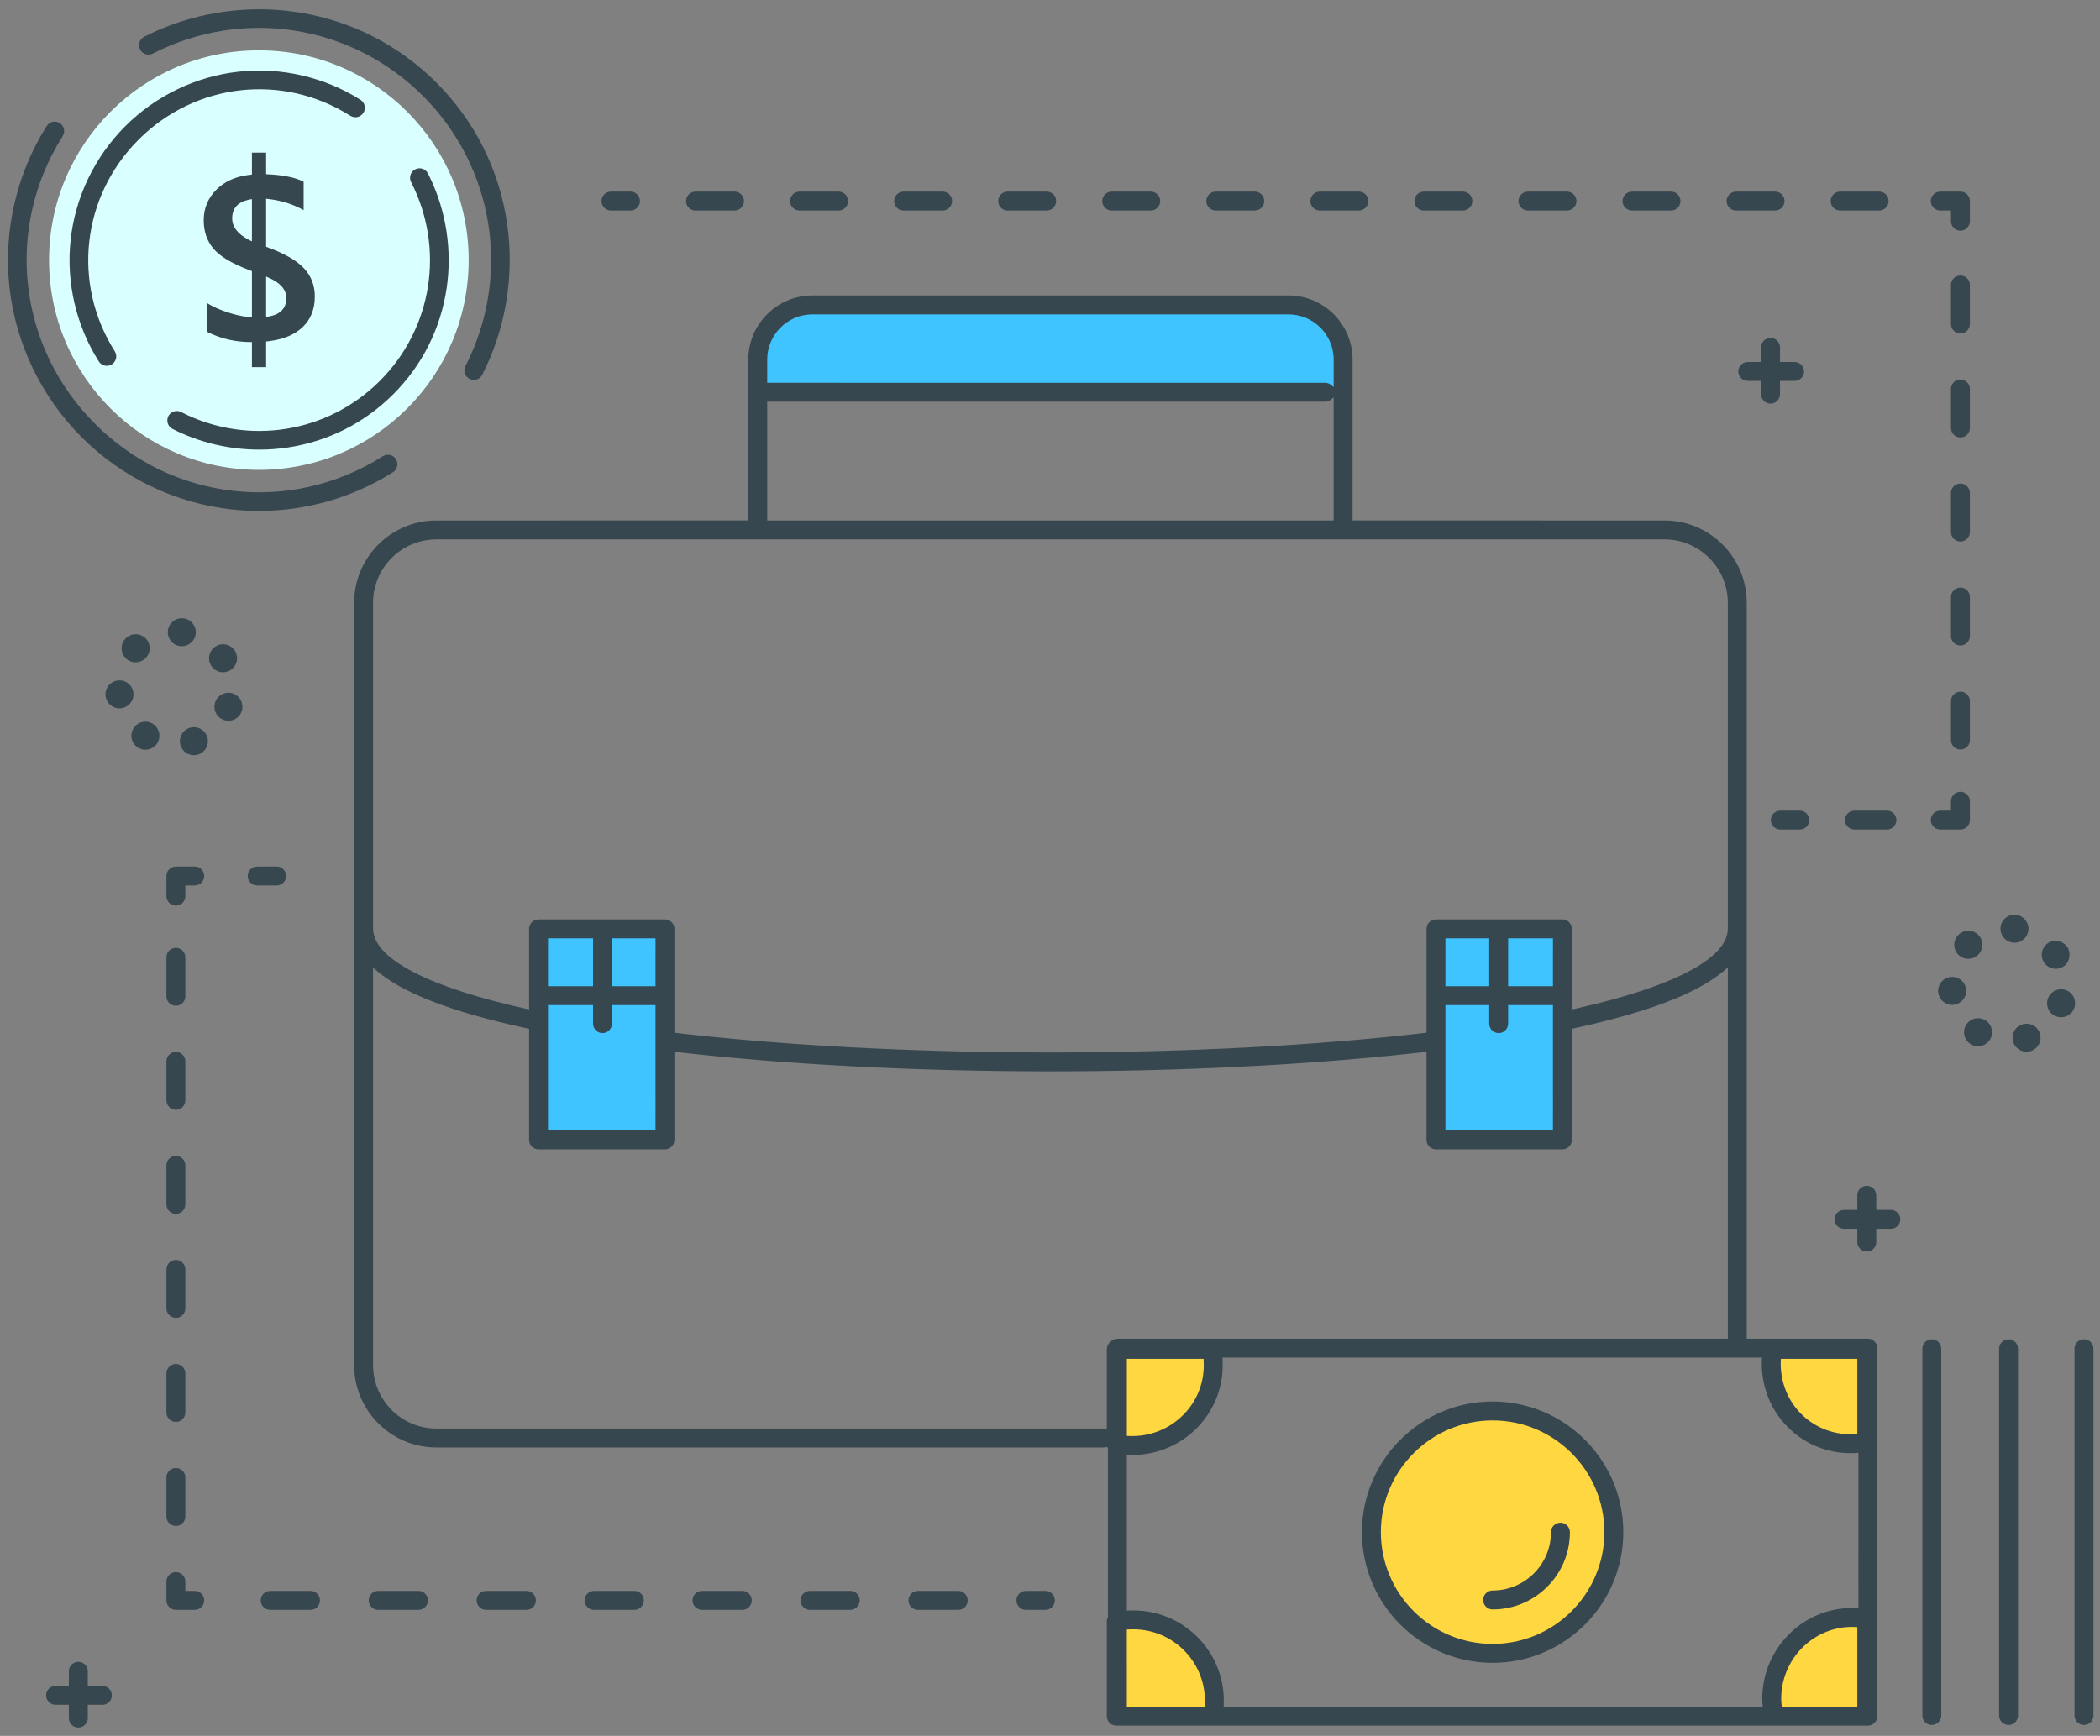 <?xml version="1.0" encoding="UTF-8"?> <svg xmlns="http://www.w3.org/2000/svg" xmlns:xlink="http://www.w3.org/1999/xlink" width="329px" height="272px" viewBox="0 0 329 272" version="1.1"><rect x="0" y="0" width="329" height="272" fill="#808080" stroke="none"/><title>BD528150-2BFD-4B7D-B4AD-BCBB35127790</title><g id="Page-1" stroke="none" stroke-width="1" fill="none" fill-rule="evenodd"><g id="Unity-Development-Services" transform="translate(-883, -1132)"><g id="Group-81" transform="translate(883, 1132)"><g id="Group-16" transform="translate(7, 7.145)"><path d="M167.781,204.396 L167.781,219.132 C168.596,219.279 169.513,219.359 170.328,219.359 C177.306,219.359 183.044,213.849 183.044,206.872 C183.044,205.972 183.031,205.211 182.852,204.396 L167.781,204.396 Z" id="Fill-1" fill="#FFD740"></path><path d="M270.493,206.574 C270.493,213.551 275.954,219.105 282.931,219.105 C283.831,219.105 284.543,218.906 285.358,218.727 L285.358,204.396 L270.72,204.396 C270.573,205.211 270.493,205.758 270.493,206.574" id="Fill-3" fill="#FFD740"></path><path d="M270.544,259.084 C270.544,259.984 270.708,260.842 270.886,261.86 L285.358,261.86 L285.358,246.524 C284.543,246.376 283.925,246.296 283.11,246.296 C276.132,246.296 270.544,252.107 270.544,259.084" id="Fill-5" fill="#FFD740"></path><path d="M170.507,246.701 C169.608,246.701 168.596,246.749 167.781,246.928 L167.781,261.86 L183.018,261.86 C183.165,261.249 183.246,260.198 183.246,259.382 C183.246,252.405 177.485,246.701 170.507,246.701" id="Fill-7" fill="#FFD740"></path><path d="M226.844,213.942 C216.356,213.942 207.853,222.444 207.853,232.932 C207.853,243.421 216.356,251.923 226.844,251.923 C237.333,251.923 245.835,243.421 245.835,232.932 C245.835,222.444 237.333,213.942 226.844,213.942" id="Fill-9" fill="#FFD740"></path><polygon id="Fill-11" fill="#40C4FF" points="77.371 171.47 97.18 171.47 97.18 138.404 77.371 138.404"></polygon><polygon id="Fill-13" fill="#40C4FF" points="217.968 171.47 237.776 171.47 237.776 138.404 217.968 138.404"></polygon><path d="M195.23,40.648 L119.926,40.648 C115.391,40.648 111.715,44.324 111.715,48.859 L111.715,54.317 L203.441,54.317 L203.441,48.859 C203.441,44.324 199.765,40.648 195.23,40.648" id="Fill-14" fill="#40C4FF"></path><path d="M33.556,0.742 C15.403,0.742 0.687,15.458 0.687,33.611 C0.687,51.764 15.403,66.48 33.556,66.48 C51.709,66.48 66.424,51.764 66.424,33.611 C66.424,15.458 51.709,0.742 33.556,0.742" id="Fill-15" fill="#D9FFFF"></path></g><g id="Group-43" transform="translate(0.657, 0.673)" fill="#37474F"><path d="M11.615,259.718 C12.433,259.718 13.097,260.382 13.097,261.2 L13.097,261.2 L13.096,263.487 L15.384,263.488 L15.527,263.495 C16.279,263.566 16.867,264.2 16.867,264.97 C16.867,265.788 16.203,266.452 15.384,266.452 L15.384,266.452 L13.096,266.451 L13.097,268.536 L13.09,268.679 C13.018,269.43 12.385,270.018 11.615,270.018 C10.796,270.018 10.133,269.354 10.133,268.536 L10.133,268.536 L10.131,266.451 L8.048,266.452 L7.906,266.445 C7.154,266.373 6.567,265.74 6.567,264.97 C6.567,264.151 7.23,263.488 8.049,263.488 L8.049,263.488 L10.131,263.487 L10.133,261.2 L10.139,261.057 C10.211,260.306 10.844,259.718 11.615,259.718 Z M201.199,45.623 L201.475,45.627 C206.889,45.774 211.248,50.224 211.248,55.672 L211.248,55.672 L211.248,80.879 L260.106,80.88 L260.415,80.883 C267.381,81.048 272.997,86.766 272.997,93.77 L272.997,93.77 L272.997,209.092 L291.973,209.092 L292.116,209.099 C292.867,209.171 293.455,209.804 293.455,210.574 L293.455,210.574 L293.455,268.234 L293.448,268.377 C293.377,269.128 292.744,269.716 291.973,269.716 L291.973,269.716 L174.402,269.716 L174.34,269.712 L174.225,269.712 L174.083,269.705 C173.332,269.634 172.744,269 172.744,268.23 L172.744,268.23 L172.744,253.4 L172.753,253.23 C172.773,253.063 172.82,252.901 172.894,252.75 L172.894,252.75 L172.919,252.64 L172.919,226.362 L172.894,226.255 L172.794,226.044 L172.596,226.094 L172.484,226.117 C172.408,226.129 172.329,226.135 172.25,226.135 L172.25,226.135 L67.718,226.135 L67.41,226.132 C60.443,225.968 54.827,220.249 54.827,213.245 L54.827,213.245 L54.827,93.77 L54.83,93.462 C54.995,86.496 60.713,80.88 67.718,80.88 L67.718,80.88 L116.576,80.879 L116.576,55.672 L116.58,55.396 C116.727,49.982 121.177,45.623 126.626,45.623 L126.626,45.623 L201.199,45.623 Z M325.833,209.182 C326.652,209.182 327.316,209.846 327.316,210.664 L327.316,210.664 L327.316,268.128 L327.309,268.271 C327.237,269.023 326.604,269.61 325.833,269.61 C325.015,269.61 324.351,268.947 324.351,268.128 L324.351,268.128 L324.351,210.664 L324.358,210.521 C324.43,209.77 325.063,209.182 325.833,209.182 Z M301.992,209.182 C302.81,209.182 303.474,209.846 303.474,210.664 L303.474,210.664 L303.474,268.128 L303.467,268.271 C303.395,269.023 302.762,269.61 301.992,269.61 C301.173,269.61 300.51,268.947 300.51,268.128 L300.51,268.128 L300.51,210.664 L300.517,210.521 C300.588,209.77 301.222,209.182 301.992,209.182 Z M314.015,209.182 C314.833,209.182 315.497,209.846 315.497,210.664 L315.497,210.664 L315.497,268.128 L315.49,268.271 C315.418,269.023 314.785,269.61 314.015,269.61 C313.196,269.61 312.533,268.947 312.533,268.128 L312.533,268.128 L312.533,210.664 L312.539,210.521 C312.611,209.77 313.244,209.182 314.015,209.182 Z M275.387,212.055 L190.863,212.057 L190.885,212.548 C190.892,212.781 190.895,213.022 190.895,213.292 C190.895,221.023 184.538,227.313 176.723,227.313 C176.533,227.313 176.34,227.309 176.145,227.301 L176.145,227.301 L175.885,227.291 L175.885,251.692 L176.528,251.669 L176.901,251.665 C184.715,251.665 191.071,258.008 191.071,265.803 C191.071,266.019 191.066,266.253 191.056,266.49 L191.056,266.49 L191.044,266.751 L275.5,266.752 L275.476,266.48 L275.451,266.151 C275.438,265.933 275.431,265.719 275.431,265.505 C275.431,257.664 281.745,251.286 289.505,251.286 C289.754,251.286 289.991,251.292 290.227,251.306 L290.227,251.306 L290.491,251.32 L290.493,226.959 L290.218,226.987 L289.921,227.013 C289.723,227.026 289.525,227.033 289.326,227.033 C285.557,227.033 282.037,225.577 279.412,222.933 C276.795,220.297 275.354,216.768 275.354,212.995 C275.354,212.759 275.36,212.536 275.372,212.319 L275.372,212.319 L275.387,212.055 Z M176.901,254.629 C176.635,254.629 176.332,254.636 176.118,254.648 L176.118,254.648 L175.881,254.661 L175.884,266.748 L188.073,266.748 L188.087,266.512 L188.102,266.154 L188.107,265.803 C188.107,259.641 183.08,254.629 176.901,254.629 Z M289.504,254.25 C283.378,254.25 278.395,259.299 278.395,265.505 C278.395,265.835 278.416,266.16 278.461,266.528 L278.461,266.528 L278.487,266.748 L290.321,266.748 L290.321,254.28 L290.085,254.267 L289.695,254.252 Z M233.188,218.931 C244.476,218.931 253.661,228.116 253.661,239.404 C253.661,250.693 244.476,259.877 233.188,259.877 C221.899,259.877 212.715,250.693 212.715,239.404 C212.715,228.116 221.899,218.931 233.188,218.931 Z M233.188,221.895 C223.533,221.895 215.679,229.75 215.679,239.404 C215.679,249.059 223.533,256.913 233.188,256.913 C242.842,256.913 250.696,249.059 250.696,239.404 C250.696,229.75 242.842,221.895 233.188,221.895 Z M64.901,248.612 L65.044,248.619 C65.796,248.691 66.383,249.324 66.383,250.094 C66.383,250.913 65.72,251.576 64.901,251.576 L64.901,251.576 L58.584,251.576 L58.442,251.57 C57.69,251.498 57.102,250.865 57.102,250.094 C57.102,249.276 57.766,248.612 58.584,248.612 L58.584,248.612 L64.901,248.612 Z M163.12,248.612 L163.263,248.619 C164.014,248.691 164.602,249.324 164.602,250.094 C164.602,250.913 163.939,251.576 163.12,251.576 L163.12,251.576 L160.064,251.576 L159.921,251.57 C159.169,251.498 158.582,250.865 158.582,250.094 C158.582,249.276 159.245,248.612 160.064,248.612 L160.064,248.612 L163.12,248.612 Z M81.815,248.612 L81.957,248.619 C82.709,248.691 83.297,249.324 83.297,250.094 C83.297,250.913 82.633,251.576 81.815,251.576 L81.815,251.576 L75.498,251.576 L75.355,251.57 C74.603,251.498 74.016,250.865 74.016,250.094 C74.016,249.276 74.679,248.612 75.498,248.612 L75.498,248.612 L81.815,248.612 Z M26.898,245.658 C27.716,245.658 28.38,246.321 28.38,247.14 L28.38,247.14 L28.38,248.612 L29.852,248.612 L29.995,248.619 C30.747,248.691 31.334,249.324 31.334,250.094 C31.334,250.913 30.671,251.576 29.852,251.576 L29.852,251.576 L26.898,251.576 L26.755,251.57 C26.003,251.498 25.416,250.865 25.416,250.094 L25.416,250.094 L25.416,247.14 L25.422,246.997 C25.494,246.245 26.127,245.658 26.898,245.658 Z M98.728,248.612 L98.871,248.619 C99.622,248.691 100.21,249.324 100.21,250.094 C100.21,250.913 99.546,251.576 98.728,251.576 L98.728,251.576 L92.411,251.576 L92.268,251.57 C91.517,251.498 90.929,250.865 90.929,250.094 C90.929,249.276 91.592,248.612 92.411,248.612 L92.411,248.612 L98.728,248.612 Z M115.641,248.612 L115.784,248.619 C116.535,248.691 117.123,249.324 117.123,250.094 C117.123,250.913 116.459,251.576 115.641,251.576 L115.641,251.576 L109.324,251.576 L109.181,251.57 C108.43,251.498 107.842,250.865 107.842,250.094 C107.842,249.276 108.506,248.612 109.324,248.612 L109.324,248.612 L115.641,248.612 Z M132.554,248.612 L132.697,248.619 C133.448,248.691 134.036,249.324 134.036,250.094 C134.036,250.913 133.373,251.576 132.554,251.576 L132.554,251.576 L126.237,251.576 L126.095,251.57 C125.343,251.498 124.755,250.865 124.755,250.094 C124.755,249.276 125.419,248.612 126.237,248.612 L126.237,248.612 L132.554,248.612 Z M149.467,248.612 L149.61,248.619 C150.362,248.691 150.95,249.324 150.95,250.094 C150.95,250.913 150.286,251.576 149.467,251.576 L149.467,251.576 L143.15,251.576 L143.008,251.57 C142.256,251.498 141.668,250.865 141.668,250.094 C141.668,249.276 142.332,248.612 143.15,248.612 L143.15,248.612 L149.467,248.612 Z M47.988,248.612 L48.131,248.619 C48.882,248.691 49.47,249.324 49.47,250.094 C49.47,250.913 48.807,251.576 47.988,251.576 L47.988,251.576 L41.671,251.576 L41.529,251.57 C40.777,251.498 40.189,250.865 40.189,250.094 C40.189,249.276 40.853,248.612 41.671,248.612 L41.671,248.612 L47.988,248.612 Z M243.812,237.922 C244.63,237.922 245.294,238.586 245.294,239.404 C245.294,246.079 239.863,251.51 233.188,251.51 C232.369,251.51 231.705,250.847 231.705,250.028 C231.705,249.21 232.369,248.546 233.188,248.546 C238.229,248.546 242.33,244.445 242.33,239.404 C242.33,238.586 242.993,237.922 243.812,237.922 Z M26.898,229.356 C27.716,229.356 28.38,230.019 28.38,230.838 L28.38,230.838 L28.38,236.951 L28.373,237.094 C28.301,237.845 27.668,238.433 26.898,238.433 C26.079,238.433 25.416,237.769 25.416,236.951 L25.416,236.951 L25.416,230.838 L25.422,230.695 C25.494,229.944 26.127,229.356 26.898,229.356 Z M175.884,212.248 L175.884,224.322 L176.314,224.342 C176.449,224.347 176.591,224.349 176.723,224.349 C182.903,224.349 187.931,219.39 187.931,213.292 C187.931,212.983 187.927,212.732 187.916,212.487 L187.916,212.487 L187.906,212.248 L175.884,212.248 Z M290.321,212.248 L278.345,212.248 L278.332,212.484 L278.322,212.733 L278.318,212.995 C278.318,219.202 283.155,224.069 289.325,224.069 C289.595,224.069 289.895,224.049 290.11,224.015 L290.11,224.015 L290.321,223.982 L290.321,212.248 Z M270.034,150.915 L269.619,151.28 L269.303,151.551 C268.118,152.539 266.651,153.482 264.904,154.377 C260.428,156.671 254.003,158.728 245.8,160.492 L245.8,160.492 L245.603,160.534 L245.602,177.942 L245.595,178.084 C245.523,178.836 244.89,179.424 244.12,179.424 L244.12,179.424 L224.311,179.424 L224.168,179.417 C223.417,179.345 222.829,178.712 222.829,177.942 L222.829,177.942 L222.829,164.133 L221.886,164.243 L220.525,164.394 C203.658,166.236 183.985,167.202 163.917,167.202 C143.032,167.202 122.589,166.157 105.282,164.167 L105.282,164.167 L105.004,164.135 L105.005,177.942 L104.998,178.084 C104.926,178.836 104.293,179.424 103.523,179.424 L103.523,179.424 L83.714,179.424 L83.572,179.417 C82.82,179.345 82.232,178.712 82.232,177.942 L82.232,177.942 L82.232,160.534 L81.382,160.35 C69.913,157.838 62.238,154.841 58.205,151.307 L58.205,151.307 L57.79,150.943 L57.79,213.245 L57.795,213.522 C57.942,218.868 62.337,223.171 67.718,223.171 L67.718,223.171 L172.25,223.171 L172.355,223.175 L172.459,223.186 L172.744,223.226 L172.744,210.766 L172.752,210.611 C172.789,210.254 172.954,209.926 173.215,209.682 C173.519,209.302 173.943,209.092 174.402,209.092 L174.402,209.092 L270.034,209.092 L270.034,150.915 Z M26.898,213.054 C27.716,213.054 28.38,213.717 28.38,214.536 L28.38,214.536 L28.38,220.649 L28.373,220.792 C28.301,221.543 27.668,222.131 26.898,222.131 C26.079,222.131 25.416,221.467 25.416,220.649 L25.416,220.649 L25.416,214.536 L25.422,214.393 C25.494,213.642 26.127,213.054 26.898,213.054 Z M26.898,196.752 C27.716,196.752 28.38,197.416 28.38,198.234 L28.38,198.234 L28.38,204.347 L28.373,204.49 C28.301,205.241 27.668,205.829 26.898,205.829 C26.079,205.829 25.416,205.166 25.416,204.347 L25.416,204.347 L25.416,198.234 L25.422,198.091 C25.494,197.34 26.127,196.752 26.898,196.752 Z M291.803,185.137 C292.622,185.137 293.285,185.8 293.285,186.619 L293.285,186.619 L293.285,188.906 L295.573,188.907 L295.716,188.913 C296.467,188.985 297.055,189.618 297.055,190.389 C297.055,191.207 296.392,191.871 295.573,191.871 L295.573,191.871 L293.285,191.87 L293.285,193.955 L293.279,194.097 C293.207,194.849 292.574,195.437 291.803,195.437 C290.985,195.437 290.321,194.773 290.321,193.955 L290.321,193.955 L290.321,191.87 L288.237,191.871 L288.094,191.864 C287.343,191.792 286.755,191.159 286.755,190.389 C286.755,189.57 287.419,188.907 288.237,188.907 L288.237,188.907 L290.321,188.906 L290.321,186.619 L290.328,186.476 C290.4,185.725 291.033,185.137 291.803,185.137 Z M26.898,180.45 C27.716,180.45 28.38,181.114 28.38,181.932 L28.38,181.932 L28.38,188.045 L28.373,188.188 C28.301,188.94 27.668,189.527 26.898,189.527 C26.079,189.527 25.416,188.864 25.416,188.045 L25.416,188.045 L25.416,181.932 L25.422,181.789 C25.494,181.038 26.127,180.45 26.898,180.45 Z M92.253,156.821 L85.196,156.821 L85.196,176.46 L102.041,176.46 L102.04,156.821 L95.217,156.821 L95.217,159.721 L95.211,159.863 C95.139,160.615 94.506,161.203 93.735,161.203 C92.917,161.203 92.253,160.539 92.253,159.721 L92.253,159.721 L92.253,156.821 Z M232.653,156.821 L225.793,156.821 L225.793,176.46 L242.638,176.46 L242.637,156.821 L235.617,156.821 L235.617,159.721 L235.611,159.864 C235.539,160.615 234.906,161.203 234.135,161.203 C233.317,161.203 232.653,160.539 232.653,159.721 L232.653,159.721 L232.653,156.821 Z M26.898,164.148 C27.716,164.148 28.38,164.812 28.38,165.63 L28.38,165.63 L28.38,171.743 L28.373,171.886 C28.301,172.638 27.668,173.225 26.898,173.225 C26.079,173.225 25.416,172.562 25.416,171.743 L25.416,171.743 L25.416,165.63 L25.422,165.487 C25.494,164.736 26.127,164.148 26.898,164.148 Z M260.106,83.844 L67.718,83.844 L67.44,83.848 C62.094,83.995 57.791,88.389 57.791,93.77 L57.791,93.77 L57.793,144.657 L57.805,144.812 L57.81,145.037 C58.009,149.65 66.738,154.088 81.928,157.435 L81.928,157.435 L82.232,157.502 L82.232,144.876 L82.239,144.733 C82.311,143.982 82.944,143.394 83.714,143.394 L83.714,143.394 L103.523,143.394 L103.666,143.401 C104.417,143.473 105.005,144.106 105.005,144.876 L105.005,144.876 L105.005,161.15 L106.349,161.305 L107.976,161.485 C142.848,165.261 188.369,165.153 222.609,161.176 L222.609,161.176 L222.831,161.151 L222.829,144.876 L222.836,144.733 C222.908,143.982 223.541,143.394 224.311,143.394 L224.311,143.394 L244.12,143.394 L244.263,143.401 C245.014,143.473 245.602,144.106 245.602,144.876 L245.602,144.876 L245.602,157.502 L246.434,157.318 C261.476,153.944 270.027,149.493 270.027,144.876 L270.027,144.876 L270.033,144.757 L270.033,93.77 L270.029,93.493 C269.882,88.147 265.488,83.844 260.106,83.844 L260.106,83.844 Z M316.113,159.857 C317.259,159.46 318.51,160.066 318.909,161.211 L318.909,161.211 L318.955,161.361 C319.254,162.463 318.652,163.625 317.557,164.004 C317.323,164.086 317.081,164.127 316.836,164.127 C315.908,164.127 315.07,163.542 314.762,162.653 C314.363,161.507 314.968,160.256 316.113,159.857 Z M307.383,159.897 C308.03,158.871 309.385,158.565 310.41,159.211 L310.41,159.211 L310.546,159.303 C311.462,159.981 311.713,161.26 311.096,162.238 C310.69,162.884 309.987,163.263 309.237,163.263 C308.824,163.263 308.421,163.149 308.07,162.925 C307.042,162.277 306.735,160.921 307.383,159.897 Z M320.178,155.808 C320.578,154.663 321.83,154.062 322.975,154.463 L322.975,154.463 L323.121,154.52 C324.17,154.972 324.704,156.166 324.319,157.262 C324.009,158.147 323.172,158.729 322.248,158.729 C321.999,158.729 321.755,158.688 321.521,158.605 C320.377,158.204 319.775,156.951 320.178,155.808 Z M26.898,147.846 C27.716,147.846 28.38,148.51 28.38,149.328 L28.38,149.328 L28.38,155.442 L28.373,155.584 C28.301,156.336 27.668,156.924 26.898,156.924 C26.079,156.924 25.416,156.26 25.416,155.442 L25.416,155.442 L25.416,149.328 L25.422,149.186 C25.494,148.434 26.127,147.846 26.898,147.846 Z M304.933,152.411 C306.139,152.276 307.225,153.143 307.359,154.348 L307.359,154.348 L307.371,154.505 C307.418,155.646 306.574,156.645 305.421,156.774 C305.342,156.783 305.26,156.787 305.174,156.787 C304.062,156.787 303.119,155.949 302.996,154.835 C302.86,153.632 303.729,152.545 304.933,152.411 Z M232.653,146.358 L225.793,146.358 L225.793,153.857 L232.653,153.857 L232.653,146.358 Z M235.617,146.358 L235.617,153.857 L242.637,153.857 L242.638,146.358 L235.617,146.358 Z M92.253,146.358 L85.196,146.358 L85.196,153.857 L92.253,153.857 L92.253,146.358 Z M95.217,146.358 L95.217,153.857 L102.04,153.857 L102.041,146.358 L95.217,146.358 Z M320.247,147.077 C321.217,146.468 322.419,146.708 323.176,147.638 L323.176,147.638 L323.277,147.77 L323.346,147.911 C323.819,148.963 323.518,150.206 322.578,150.795 C322.223,151.018 321.82,151.132 321.412,151.132 C320.661,151.132 319.953,150.75 319.546,150.102 C318.903,149.075 319.217,147.719 320.247,147.077 Z M306.301,145.686 C307.165,144.951 308.465,144.993 309.278,145.812 L309.278,145.812 L309.4,145.945 C310.095,146.766 310.089,147.976 309.388,148.791 L309.388,148.791 L309.256,148.931 L309.112,149.063 C308.716,149.395 308.218,149.573 307.703,149.573 C307.125,149.573 306.569,149.348 306.152,148.931 C305.294,148.073 305.294,146.683 306.152,145.827 L306.152,145.827 Z M312.762,144.607 C312.9,143.401 313.988,142.536 315.192,142.675 L315.192,142.675 L315.347,142.698 C316.471,142.907 317.257,143.953 317.124,145.106 C316.997,146.217 316.055,147.051 314.947,147.051 C314.854,147.051 314.773,147.046 314.696,147.036 C313.488,146.899 312.624,145.81 312.762,144.607 Z M29.852,135.11 L29.995,135.117 C30.747,135.189 31.334,135.822 31.334,136.592 C31.334,137.411 30.671,138.075 29.852,138.075 L29.852,138.075 L28.38,138.075 L28.38,139.751 L28.373,139.894 C28.301,140.645 27.668,141.233 26.898,141.233 C26.079,141.233 25.416,140.569 25.416,139.751 L25.416,139.751 L25.416,136.592 L25.422,136.45 C25.494,135.698 26.127,135.11 26.898,135.11 L26.898,135.11 L29.852,135.11 Z M42.69,135.11 L42.833,135.117 C43.584,135.189 44.172,135.822 44.172,136.592 C44.172,137.411 43.509,138.075 42.69,138.075 L42.69,138.075 L39.633,138.075 L39.491,138.068 C38.739,137.996 38.151,137.363 38.151,136.592 C38.151,135.774 38.815,135.11 39.633,135.11 L39.633,135.11 L42.69,135.11 Z M294.962,126.348 L295.105,126.355 C295.856,126.427 296.444,127.06 296.444,127.83 C296.444,128.649 295.78,129.312 294.962,129.312 L294.962,129.312 L289.867,129.312 L289.725,129.305 C288.973,129.234 288.385,128.6 288.385,127.83 C288.385,127.012 289.049,126.348 289.867,126.348 L289.867,126.348 L294.962,126.348 Z M306.475,123.393 C307.293,123.393 307.957,124.057 307.957,124.875 L307.957,124.875 L307.957,127.83 L307.95,127.973 C307.878,128.724 307.245,129.312 306.475,129.312 L306.475,129.312 L303.317,129.312 L303.174,129.305 C302.422,129.234 301.834,128.6 301.834,127.83 C301.834,127.012 302.498,126.348 303.317,126.348 L303.317,126.348 L304.993,126.348 L304.993,124.875 L305,124.733 C305.072,123.981 305.705,123.393 306.475,123.393 Z M281.309,126.348 L281.452,126.355 C282.203,126.427 282.791,127.06 282.791,127.83 C282.791,128.649 282.127,129.312 281.309,129.312 L281.309,129.312 L278.252,129.312 L278.11,129.305 C277.358,129.234 276.77,128.6 276.77,127.83 C276.77,127.012 277.434,126.348 278.252,126.348 L278.252,126.348 L281.309,126.348 Z M28.996,113.399 C30.142,113 31.393,113.605 31.792,114.751 L31.792,114.751 L31.838,114.901 C32.137,116.003 31.535,117.164 30.44,117.544 C30.206,117.626 29.963,117.667 29.717,117.667 C28.791,117.667 27.953,117.082 27.645,116.192 C27.246,115.047 27.851,113.796 28.996,113.399 Z M20.266,113.437 C20.911,112.411 22.268,112.104 23.293,112.75 L23.293,112.75 L23.428,112.843 C24.344,113.521 24.596,114.8 23.979,115.778 C23.573,116.424 22.87,116.803 22.12,116.803 C21.707,116.803 21.304,116.688 20.953,116.465 C19.925,115.816 19.618,114.461 20.266,113.437 Z M306.475,107.703 C307.293,107.703 307.957,108.366 307.957,109.185 L307.957,109.185 L307.957,115.298 L307.95,115.441 C307.878,116.192 307.245,116.78 306.475,116.78 C305.657,116.78 304.993,116.117 304.993,115.298 L304.993,115.298 L304.993,109.185 L305,109.042 C305.071,108.291 305.705,107.703 306.475,107.703 Z M33.061,109.347 C33.461,108.202 34.714,107.6 35.858,108.002 L35.858,108.002 L36.004,108.06 C37.052,108.512 37.586,109.705 37.202,110.8 C36.892,111.688 36.056,112.271 35.131,112.271 C34.887,112.271 34.642,112.229 34.403,112.146 C33.26,111.744 32.658,110.49 33.061,109.347 Z M17.816,105.951 C19.022,105.815 20.108,106.683 20.242,107.888 L20.242,107.888 L20.254,108.045 C20.301,109.185 19.457,110.184 18.304,110.314 C18.225,110.323 18.145,110.327 18.057,110.327 C16.945,110.327 16.002,109.489 15.879,108.375 C15.745,107.17 16.613,106.084 17.816,105.951 Z M33.124,100.616 C34.151,99.972 35.506,100.283 36.15,101.309 L36.15,101.309 L36.232,101.451 C36.763,102.46 36.436,103.723 35.455,104.335 C35.102,104.558 34.702,104.672 34.292,104.672 C33.542,104.672 32.836,104.29 32.429,103.642 C31.785,102.614 32.097,101.258 33.124,100.616 Z M19.185,99.225 C20.048,98.49 21.348,98.533 22.161,99.352 L22.161,99.352 L22.278,99.478 C23.015,100.342 22.971,101.642 22.152,102.456 L22.152,102.456 L22.096,102.54 L22.137,102.473 L21.994,102.604 C21.599,102.935 21.101,103.113 20.586,103.113 C20.008,103.113 19.452,102.888 19.035,102.471 C18.183,101.619 18.176,100.242 19.018,99.383 L19.018,99.383 L19.036,99.364 Z M25.645,98.144 C25.783,96.94 26.871,96.075 28.075,96.214 L28.075,96.214 L28.23,96.238 C29.354,96.447 30.14,97.493 30.007,98.646 C29.88,99.757 28.938,100.59 27.828,100.59 C27.737,100.59 27.656,100.586 27.581,100.576 C26.372,100.438 25.507,99.35 25.645,98.144 Z M306.475,91.401 C307.293,91.401 307.957,92.065 307.957,92.883 L307.957,92.883 L307.957,98.996 L307.95,99.139 C307.878,99.89 307.245,100.478 306.475,100.478 C305.657,100.478 304.993,99.815 304.993,98.996 L304.993,98.996 L304.993,92.883 L305,92.74 C305.071,91.989 305.705,91.401 306.475,91.401 Z M306.475,75.099 C307.293,75.099 307.957,75.763 307.957,76.581 L307.957,76.581 L307.957,82.694 L307.95,82.837 C307.878,83.589 307.245,84.176 306.475,84.176 C305.657,84.176 304.993,83.513 304.993,82.694 L304.993,82.694 L304.993,76.581 L305,76.438 C305.071,75.687 305.705,75.099 306.475,75.099 Z M208.284,61.594 L207.875,61.932 L207.758,62.019 C207.516,62.182 207.231,62.271 206.932,62.271 L206.932,62.271 L119.54,62.27 L119.54,80.88 L208.284,80.88 L208.284,61.594 Z M6.661,19.073 C7.099,18.382 8.014,18.175 8.706,18.613 L8.706,18.613 L8.823,18.695 C9.42,19.157 9.578,20.006 9.166,20.658 C0.039,35.089 2.125,53.63 14.239,65.743 C26.351,77.856 44.893,79.943 59.324,70.816 C60.016,70.378 60.931,70.584 61.369,71.276 C61.806,71.968 61.6,72.883 60.909,73.321 C54.654,77.277 47.327,79.388 39.904,79.388 C38.519,79.388 37.136,79.315 35.76,79.167 C26.885,78.217 18.497,74.194 12.143,67.839 C5.788,61.485 1.765,53.097 0.814,44.221 C-0.125,35.451 1.952,26.519 6.661,19.073 Z M64.392,25.864 C65.121,25.491 66.014,25.779 66.386,26.508 L66.386,26.508 L66.636,27.007 C69.244,32.356 70.197,38.534 69.32,44.466 C68.382,50.815 65.49,56.566 60.956,61.1 C56.422,65.634 50.671,68.526 44.322,69.464 C42.891,69.676 41.438,69.782 39.982,69.782 C35.237,69.782 30.525,68.66 26.364,66.53 C25.635,66.157 25.347,65.264 25.72,64.536 C26.093,63.807 26.986,63.519 27.714,63.891 C38.103,69.209 50.62,67.245 58.86,59.004 C67.101,50.764 69.065,38.247 63.748,27.858 C63.375,27.13 63.663,26.237 64.392,25.864 Z M306.475,58.797 C307.293,58.797 307.957,59.461 307.957,60.279 L307.957,60.279 L307.957,66.392 L307.95,66.535 C307.878,67.287 307.245,67.875 306.475,67.875 C305.657,67.875 304.993,67.211 304.993,66.392 L304.993,66.392 L304.993,60.279 L305,60.137 C305.071,59.385 305.705,58.797 306.475,58.797 Z M276.724,52.276 C277.542,52.276 278.206,52.94 278.206,53.758 L278.206,53.758 L278.206,56.046 L280.494,56.046 L280.637,56.053 C281.388,56.125 281.976,56.758 281.976,57.528 C281.976,58.347 281.312,59.01 280.494,59.01 L280.494,59.01 L278.206,59.01 L278.206,61.094 L278.199,61.237 C278.127,61.989 277.494,62.576 276.724,62.576 C275.906,62.576 275.242,61.913 275.242,61.094 L275.242,61.094 L275.242,59.01 L273.158,59.01 L273.015,59.004 C272.264,58.932 271.676,58.299 271.676,57.528 C271.676,56.71 272.34,56.046 273.158,56.046 L273.158,56.046 L275.242,56.046 L275.242,53.759 L275.249,53.616 C275.321,52.864 275.954,52.276 276.724,52.276 Z M201.199,48.587 L126.626,48.587 L126.387,48.591 C122.59,48.717 119.54,51.845 119.54,55.672 L119.54,55.672 L119.54,59.306 L206.932,59.307 L207.08,59.314 C207.374,59.343 207.649,59.459 207.875,59.645 L207.875,59.645 L208.284,59.983 L208.284,55.672 L208.28,55.434 C208.154,51.637 205.026,48.587 201.199,48.587 L201.199,48.587 Z M21.934,5.084 C29.163,1.384 37.604,0.005 45.7,1.201 L45.7,1.201 L46.272,1.29 C54.447,2.618 61.849,6.406 67.712,12.269 C73.712,18.269 77.539,25.88 78.781,34.281 C79.977,42.378 78.598,50.819 74.898,58.047 C74.642,58.548 74.13,58.855 73.577,58.855 C73.345,58.855 73.115,58.8 72.903,58.691 C72.175,58.319 71.886,57.426 72.259,56.697 C79.486,42.578 76.816,25.565 65.616,14.365 C54.416,3.165 37.404,0.495 23.285,7.722 C22.556,8.095 21.663,7.807 21.29,7.078 C20.917,6.35 21.206,5.457 21.934,5.084 Z M41.034,23.242 L41.034,26.626 L41.698,26.66 L42.111,26.689 C44.146,26.846 45.718,27.205 46.826,27.762 L46.826,27.762 L46.91,27.806 L46.91,32.256 L46.516,32.043 C45.073,31.291 43.495,30.797 41.781,30.562 L41.781,30.562 L41.034,30.47 L41.034,37.997 L41.2,38.057 L41.618,38.211 C44.088,39.144 45.869,40.195 46.959,41.36 C48.096,42.575 48.663,44.04 48.663,45.768 C48.663,47.766 48.03,49.364 46.763,50.577 C45.56,51.73 43.858,52.46 41.653,52.763 L41.653,52.763 L41.034,52.84 L41.034,56.858 L38.811,56.858 L38.811,52.924 L38.562,52.923 L38.099,52.914 L37.639,52.893 C35.655,52.771 33.786,52.286 32.029,51.437 L32.029,51.437 L31.76,51.302 L31.76,46.785 L31.979,46.929 L32.218,47.073 C32.873,47.453 33.685,47.812 34.655,48.149 C35.959,48.603 37.139,48.884 38.195,48.991 L38.195,48.991 L38.811,49.043 L38.811,41.808 L38.262,41.601 C35.599,40.574 33.776,39.471 32.793,38.304 C31.769,37.089 31.257,35.607 31.257,33.849 C31.257,31.963 31.92,30.364 33.254,29.036 C34.517,27.779 36.169,27.018 38.218,26.753 L38.218,26.753 L38.811,26.686 L38.811,23.242 L41.034,23.242 Z M36.811,10.547 C43.439,9.838 50.188,11.407 55.815,14.966 L55.815,14.966 L55.932,15.048 C56.529,15.51 56.687,16.359 56.275,17.01 C55.838,17.702 54.923,17.908 54.231,17.471 C43.614,10.756 29.972,12.291 21.06,21.203 C12.147,30.116 10.612,43.757 17.327,54.375 C17.765,55.066 17.558,55.982 16.866,56.419 C16.626,56.571 16.354,56.649 16.076,56.649 C15.571,56.649 15.097,56.394 14.822,55.959 C11.263,50.332 9.694,43.582 10.403,36.955 C11.122,30.248 14.162,23.909 18.964,19.107 C23.765,14.306 30.104,11.266 36.811,10.547 Z M306.475,42.495 C307.293,42.495 307.957,43.159 307.957,43.977 L307.957,43.977 L307.957,50.091 L307.95,50.233 C307.878,50.985 307.245,51.573 306.475,51.573 C305.657,51.573 304.993,50.909 304.993,50.091 L304.993,50.091 L304.993,43.977 L305,43.835 C305.071,43.083 305.705,42.495 306.475,42.495 Z M41.034,42.664 L41.034,48.988 L41.322,48.943 L41.545,48.905 C43.293,48.572 44.202,47.6 44.202,46.029 C44.202,44.693 43.244,43.622 41.384,42.815 L41.384,42.815 L41.034,42.664 Z M38.811,30.528 L38.517,30.581 L38.3,30.624 C36.6,30.993 35.718,31.975 35.718,33.532 C35.718,34.856 36.56,35.961 38.202,36.836 L38.202,36.836 L38.811,37.15 L38.811,30.528 Z M306.475,29.352 L306.618,29.359 C307.369,29.43 307.957,30.064 307.957,30.834 L307.957,30.834 L307.957,33.992 L307.95,34.135 C307.878,34.887 307.245,35.475 306.475,35.475 C305.657,35.475 304.993,34.811 304.993,33.992 L304.993,33.992 L304.993,32.316 L303.316,32.316 L303.174,32.309 C302.422,32.237 301.834,31.604 301.834,30.834 C301.834,30.016 302.498,29.352 303.316,29.352 L303.316,29.352 L306.475,29.352 Z M147.022,29.352 L147.165,29.359 C147.916,29.43 148.504,30.064 148.504,30.834 C148.504,31.652 147.841,32.316 147.022,32.316 L147.022,32.316 L140.909,32.316 L140.766,32.309 C140.015,32.237 139.427,31.604 139.427,30.834 C139.427,30.016 140.09,29.352 140.909,29.352 L140.909,29.352 L147.022,29.352 Z M98.117,29.352 L98.259,29.359 C99.011,29.43 99.599,30.064 99.599,30.834 C99.599,31.652 98.935,32.316 98.117,32.316 L98.117,32.316 L95.06,32.316 L94.917,32.309 C94.166,32.237 93.578,31.604 93.578,30.834 C93.578,30.016 94.241,29.352 95.06,29.352 L95.06,29.352 L98.117,29.352 Z M195.928,29.352 L196.071,29.359 C196.822,29.43 197.41,30.064 197.41,30.834 C197.41,31.652 196.746,32.316 195.928,32.316 L195.928,32.316 L189.815,32.316 L189.672,32.309 C188.92,32.237 188.333,31.604 188.333,30.834 C188.333,30.016 188.996,29.352 189.815,29.352 L189.815,29.352 L195.928,29.352 Z M212.23,29.352 L212.372,29.359 C213.124,29.43 213.712,30.064 213.712,30.834 C213.712,31.652 213.048,32.316 212.23,32.316 L212.23,32.316 L206.116,32.316 L205.974,32.309 C205.222,32.237 204.634,31.604 204.634,30.834 C204.634,30.016 205.298,29.352 206.116,29.352 L206.116,29.352 L212.23,29.352 Z M228.532,29.352 L228.674,29.359 C229.426,29.43 230.014,30.064 230.014,30.834 C230.014,31.652 229.35,32.316 228.532,32.316 L228.532,32.316 L222.418,32.316 L222.276,32.309 C221.524,32.237 220.936,31.604 220.936,30.834 C220.936,30.016 221.6,29.352 222.418,29.352 L222.418,29.352 L228.532,29.352 Z M261.135,29.352 L261.278,29.359 C262.03,29.43 262.617,30.064 262.617,30.834 C262.617,31.652 261.954,32.316 261.135,32.316 L261.135,32.316 L255.022,32.316 L254.879,32.309 C254.128,32.237 253.54,31.604 253.54,30.834 C253.54,30.016 254.204,29.352 255.022,29.352 L255.022,29.352 L261.135,29.352 Z M277.437,29.352 L277.58,29.359 C278.331,29.43 278.919,30.064 278.919,30.834 C278.919,31.652 278.256,32.316 277.437,32.316 L277.437,32.316 L271.324,32.316 L271.181,32.309 C270.43,32.237 269.842,31.604 269.842,30.834 C269.842,30.016 270.506,29.352 271.324,29.352 L271.324,29.352 L277.437,29.352 Z M293.739,29.352 L293.882,29.359 C294.633,29.43 295.221,30.064 295.221,30.834 C295.221,31.652 294.558,32.316 293.739,32.316 L293.739,32.316 L287.626,32.316 L287.483,32.309 C286.732,32.237 286.144,31.604 286.144,30.834 C286.144,30.016 286.807,29.352 287.626,29.352 L287.626,29.352 L293.739,29.352 Z M244.833,29.352 L244.976,29.359 C245.728,29.43 246.316,30.064 246.316,30.834 C246.316,31.652 245.652,32.316 244.833,32.316 L244.833,32.316 L238.72,32.316 L238.578,32.309 C237.826,32.237 237.238,31.604 237.238,30.834 C237.238,30.016 237.902,29.352 238.72,29.352 L238.72,29.352 L244.833,29.352 Z M179.626,29.352 L179.769,29.359 C180.52,29.43 181.108,30.064 181.108,30.834 C181.108,31.652 180.444,32.316 179.626,32.316 L179.626,32.316 L173.513,32.316 L173.37,32.309 C172.618,32.237 172.031,31.604 172.031,30.834 C172.031,30.016 172.694,29.352 173.513,29.352 L173.513,29.352 L179.626,29.352 Z M163.324,29.352 L163.467,29.359 C164.218,29.43 164.806,30.064 164.806,30.834 C164.806,31.652 164.142,32.316 163.324,32.316 L163.324,32.316 L157.211,32.316 L157.068,32.309 C156.317,32.237 155.729,31.604 155.729,30.834 C155.729,30.016 156.392,29.352 157.211,29.352 L157.211,29.352 L163.324,29.352 Z M130.72,29.352 L130.863,29.359 C131.614,29.43 132.202,30.064 132.202,30.834 C132.202,31.652 131.539,32.316 130.72,32.316 L130.72,32.316 L124.607,32.316 L124.464,32.309 C123.713,32.237 123.125,31.604 123.125,30.834 C123.125,30.016 123.789,29.352 124.607,29.352 L124.607,29.352 L130.72,29.352 Z M114.418,29.352 L114.561,29.359 C115.313,29.43 115.9,30.064 115.9,30.834 C115.9,31.652 115.237,32.316 114.418,32.316 L114.418,32.316 L108.305,32.316 L108.162,32.309 C107.411,32.237 106.823,31.604 106.823,30.834 C106.823,30.016 107.487,29.352 108.305,29.352 L108.305,29.352 L114.418,29.352 Z" id="Combined-Shape"></path></g><g id="Group-80" transform="translate(1, 1.145)"></g></g></g></g></svg> 